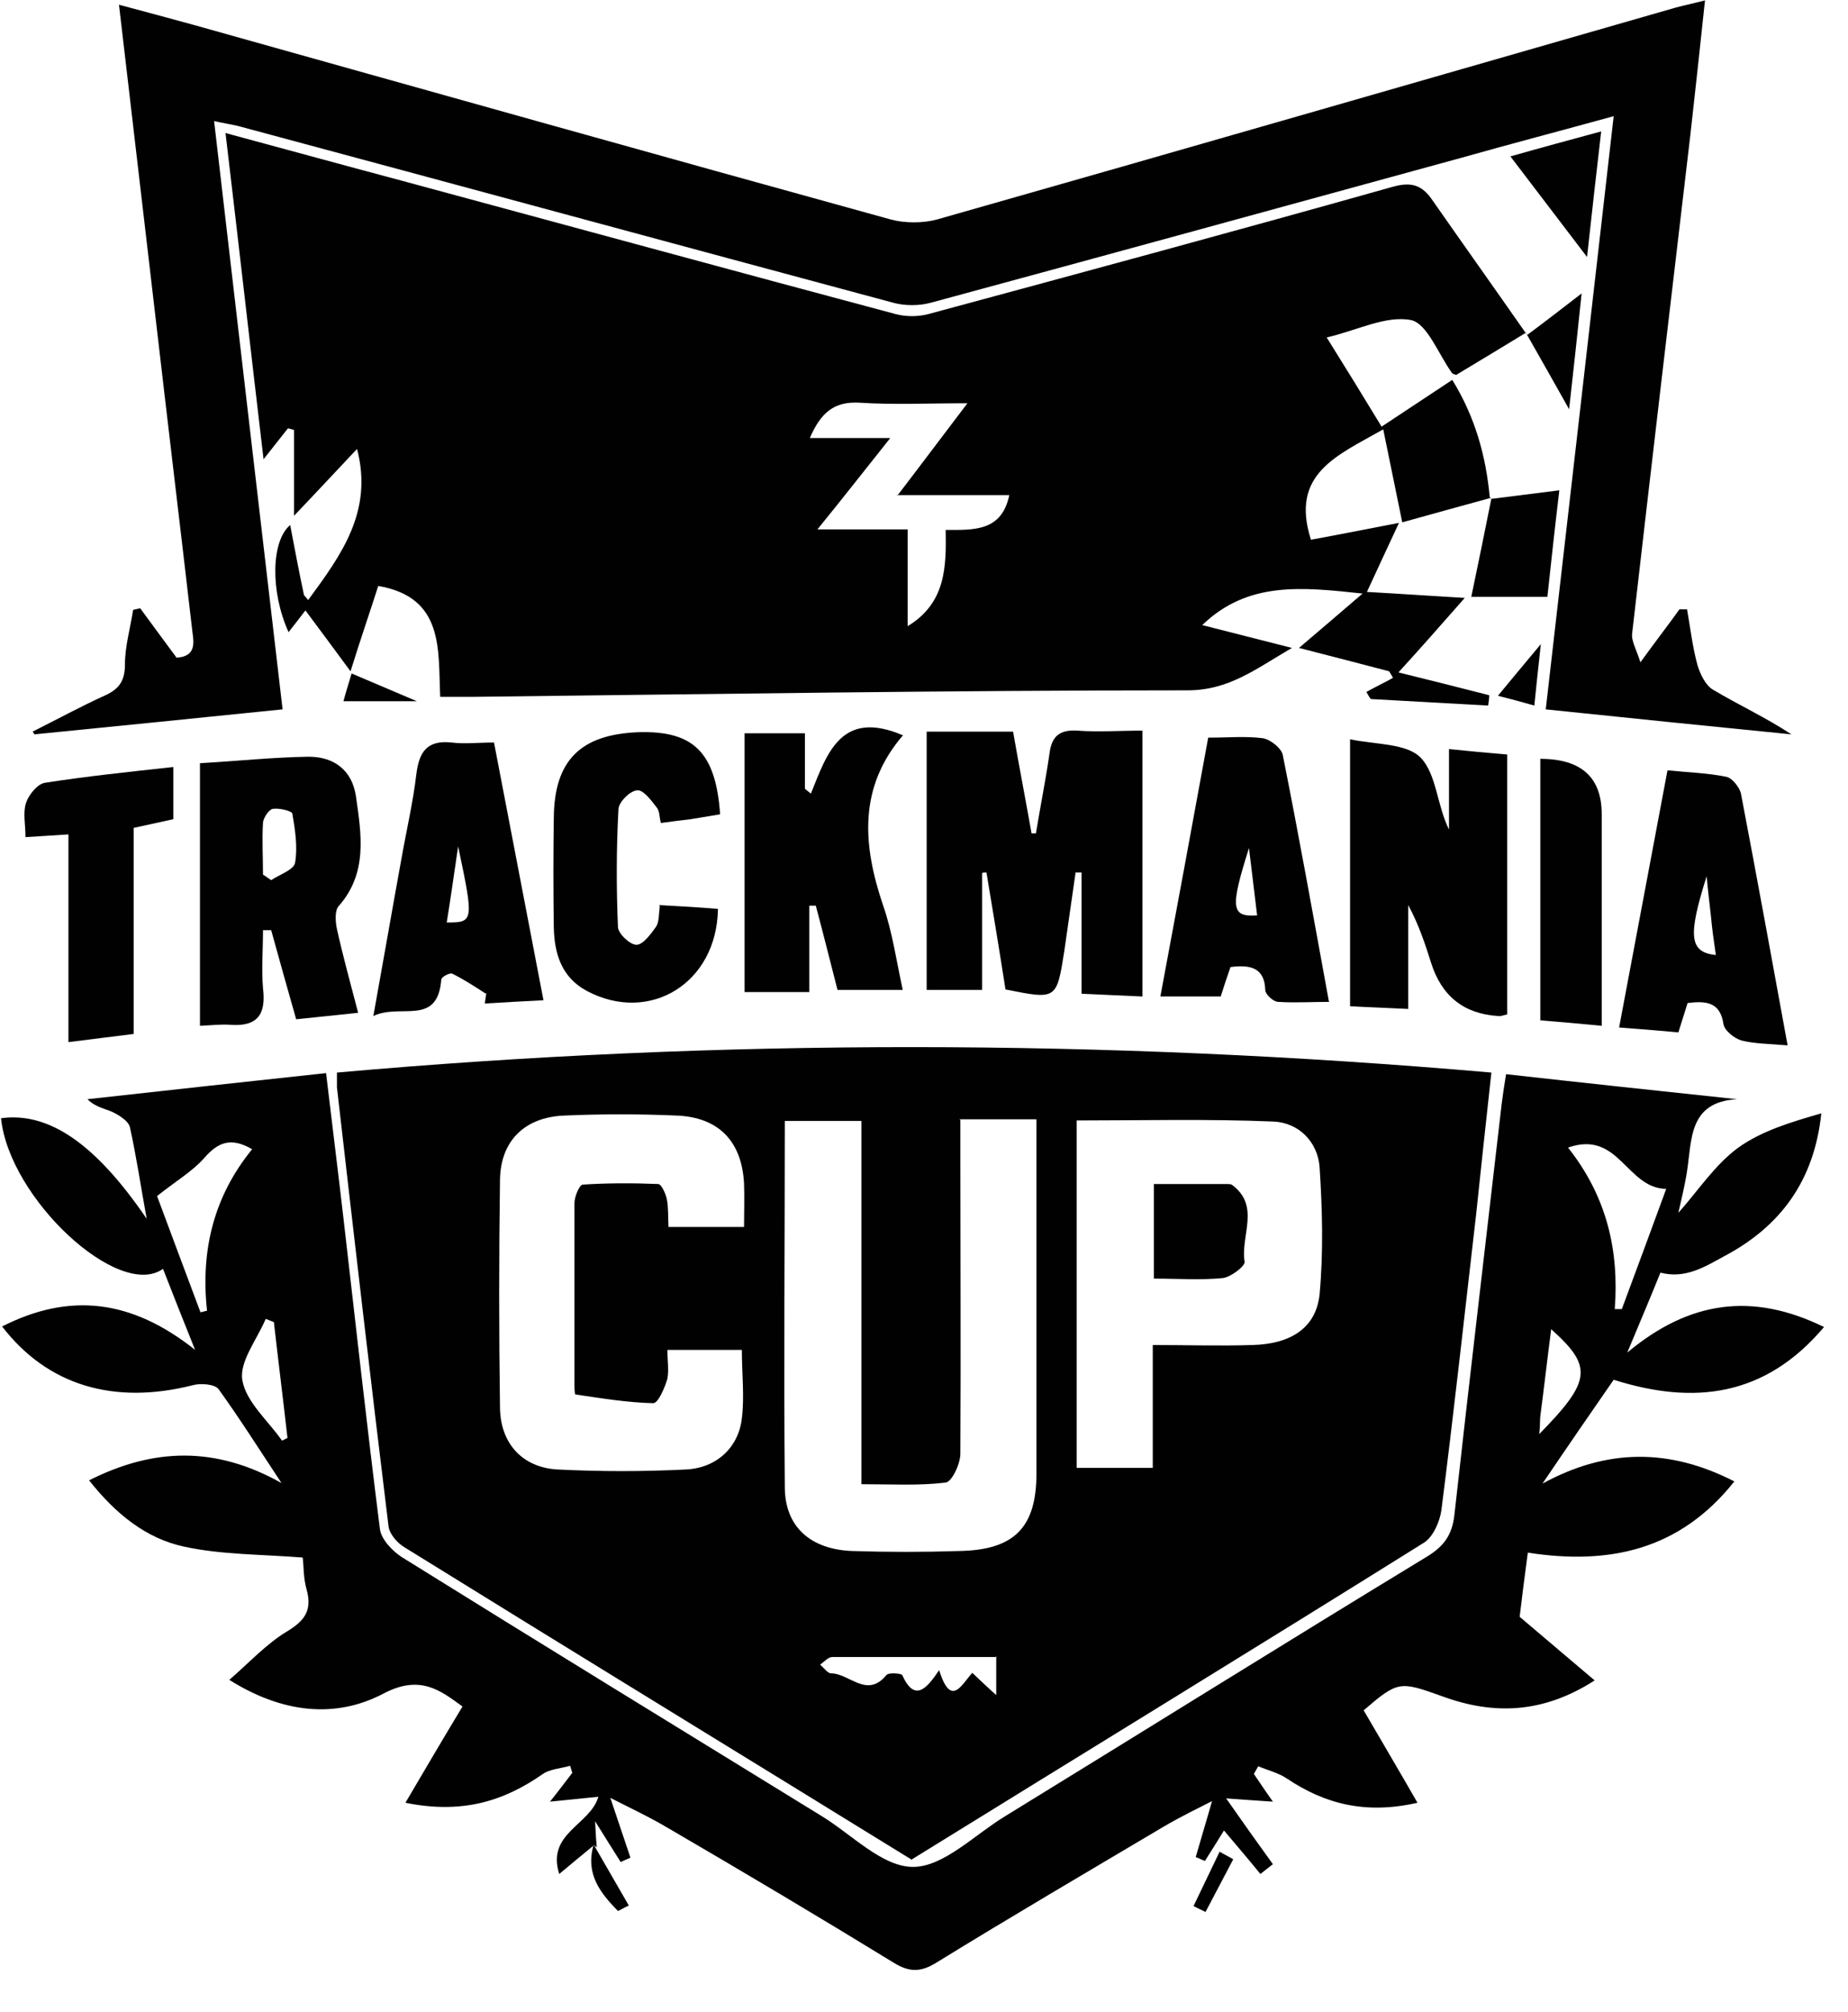 <svg width="34" height="37" viewBox="0 0 34 37" fill="none" xmlns="http://www.w3.org/2000/svg">
<path d="M16.779 34.208C13.649 32.278 10.539 30.378 7.439 28.457C7.309 28.378 7.169 28.218 7.149 28.078C6.819 25.388 6.509 22.698 6.199 19.998C6.199 19.928 6.199 19.858 6.199 19.727C13.269 19.098 20.319 19.108 27.439 19.727C27.339 20.628 27.249 21.478 27.159 22.328C26.949 24.148 26.749 25.968 26.519 27.777C26.489 27.988 26.369 28.258 26.209 28.367C23.089 30.317 19.949 32.237 16.779 34.197V34.208ZM17.669 20.598C17.669 20.848 17.669 21.068 17.669 21.298C17.669 23.108 17.679 24.928 17.669 26.738C17.669 26.928 17.509 27.258 17.399 27.268C16.909 27.328 16.409 27.298 15.849 27.298V20.617H14.439C14.439 22.898 14.419 25.117 14.439 27.348C14.439 28.087 14.919 28.498 15.679 28.527C16.339 28.548 16.989 28.548 17.649 28.527C18.659 28.508 19.069 28.098 19.069 27.098C19.069 25.727 19.069 24.368 19.069 22.998C19.069 22.208 19.069 21.418 19.069 20.587H17.649L17.669 20.598ZM21.199 24.738C21.849 24.738 22.449 24.758 23.049 24.738C23.769 24.718 24.219 24.408 24.279 23.798C24.349 23.028 24.329 22.247 24.279 21.477C24.249 21.008 23.899 20.648 23.429 20.628C22.229 20.578 21.029 20.608 19.809 20.608V26.998H21.209V24.738H21.199ZM12.319 22.567H13.689C13.689 22.277 13.699 22.028 13.689 21.768C13.649 20.988 13.219 20.548 12.449 20.518C11.759 20.488 11.069 20.488 10.379 20.518C9.649 20.548 9.209 20.988 9.199 21.698C9.179 23.098 9.179 24.497 9.199 25.898C9.209 26.547 9.609 26.988 10.249 27.027C11.039 27.067 11.839 27.067 12.629 27.027C13.189 26.997 13.589 26.617 13.649 26.087C13.699 25.688 13.649 25.268 13.649 24.828H12.279C12.279 25.018 12.309 25.198 12.279 25.358C12.229 25.528 12.109 25.808 12.019 25.808C11.539 25.797 11.069 25.718 10.589 25.648C10.569 25.648 10.569 25.517 10.569 25.448C10.569 24.337 10.569 23.238 10.569 22.128C10.569 22.008 10.659 21.797 10.719 21.788C11.179 21.758 11.649 21.758 12.109 21.777C12.169 21.777 12.249 21.957 12.269 22.058C12.299 22.207 12.289 22.367 12.299 22.567H12.319ZM18.319 30.477C17.299 30.477 16.299 30.477 15.309 30.477C15.239 30.477 15.159 30.567 15.089 30.617C15.159 30.677 15.229 30.777 15.289 30.777C15.629 30.777 15.949 31.247 16.309 30.808C16.349 30.758 16.579 30.777 16.599 30.808C16.829 31.317 17.049 31.058 17.279 30.718C17.499 31.428 17.699 30.968 17.889 30.768C18.029 30.898 18.139 31.008 18.329 31.177V30.457L18.319 30.477Z" fill="#010101"/>
<path d="M27.429 9.157C26.879 9.307 26.339 9.457 25.799 9.607C25.679 9.017 25.569 8.487 25.449 7.897C24.609 8.377 23.729 8.707 24.119 9.927C24.559 9.847 25.069 9.747 25.739 9.617C25.509 10.107 25.339 10.477 25.149 10.887C25.699 10.917 26.259 10.957 26.949 10.997C26.519 11.487 26.149 11.907 25.729 12.367C26.299 12.507 26.849 12.647 27.399 12.787C27.399 12.847 27.389 12.917 27.379 12.977C26.659 12.937 25.939 12.897 25.219 12.857C25.189 12.817 25.169 12.777 25.139 12.727C25.299 12.637 25.469 12.557 25.629 12.467C25.609 12.427 25.579 12.387 25.559 12.347C25.019 12.207 24.489 12.067 23.899 11.917C24.299 11.577 24.639 11.287 25.069 10.917C23.949 10.797 22.959 10.687 22.119 11.497C22.629 11.627 23.139 11.757 23.769 11.917C23.099 12.307 22.609 12.697 21.849 12.697C17.459 12.697 13.069 12.767 8.669 12.817C8.499 12.817 8.329 12.817 8.099 12.817C8.059 11.957 8.179 10.987 6.959 10.777C6.819 11.217 6.649 11.707 6.449 12.347C6.139 11.927 5.889 11.587 5.619 11.227C5.529 11.347 5.419 11.487 5.309 11.627C4.969 10.877 4.989 9.947 5.339 9.657C5.419 10.077 5.499 10.507 5.589 10.927C5.589 10.957 5.629 10.977 5.669 11.037C6.279 10.207 6.869 9.407 6.569 8.257C6.209 8.637 5.849 9.027 5.409 9.487V7.907C5.409 7.907 5.339 7.887 5.299 7.877C5.169 8.037 5.049 8.197 4.849 8.447C4.609 6.417 4.389 4.467 4.149 2.447C5.299 2.757 6.389 3.057 7.479 3.347C10.479 4.157 13.479 4.977 16.479 5.777C16.669 5.827 16.889 5.827 17.079 5.777C19.929 5.007 22.779 4.237 25.619 3.437C25.939 3.347 26.139 3.387 26.329 3.647C26.909 4.477 27.499 5.307 28.079 6.137V6.117C27.649 6.377 27.209 6.647 26.789 6.897C26.749 6.877 26.729 6.877 26.719 6.867C26.469 6.527 26.259 5.947 25.959 5.887C25.499 5.797 24.969 6.077 24.409 6.207C24.759 6.767 25.079 7.287 25.419 7.847C25.839 7.567 26.269 7.287 26.719 6.987C27.139 7.667 27.339 8.387 27.409 9.147H27.419L27.429 9.157ZM16.509 9.117C16.969 8.517 17.349 8.007 17.799 7.417C17.059 7.417 16.439 7.447 15.819 7.407C15.339 7.377 15.099 7.597 14.899 8.057H16.379C15.909 8.647 15.519 9.147 15.039 9.737H16.699V11.517C17.409 11.087 17.409 10.417 17.399 9.747C17.919 9.747 18.429 9.777 18.569 9.107H16.499L16.509 9.117Z" fill="#010101"/>
<path d="M10.929 33.937C10.719 34.107 10.519 34.277 10.289 34.467C10.049 33.717 10.859 33.567 11.009 33.047C10.729 33.077 10.499 33.097 10.119 33.137C10.319 32.887 10.419 32.747 10.529 32.607L10.489 32.477C10.319 32.527 10.119 32.537 9.989 32.627C9.259 33.137 8.489 33.367 7.459 33.157C7.829 32.527 8.159 31.967 8.509 31.387C8.099 31.087 7.729 30.797 7.059 31.147C6.169 31.617 5.189 31.507 4.219 30.897C4.599 30.567 4.899 30.237 5.279 30.007C5.609 29.807 5.749 29.617 5.639 29.227C5.579 29.017 5.589 28.787 5.569 28.647C4.809 28.587 4.079 28.597 3.389 28.447C2.689 28.297 2.129 27.847 1.639 27.227C2.829 26.627 3.969 26.597 5.179 27.277C4.769 26.657 4.409 26.087 4.019 25.547C3.949 25.457 3.689 25.437 3.549 25.477C2.089 25.847 0.869 25.477 0.039 24.397C1.279 23.767 2.419 23.897 3.589 24.827C3.359 24.257 3.179 23.797 2.999 23.337C2.189 23.917 0.169 22.047 0.019 20.567C0.899 20.447 1.759 21.037 2.699 22.417C2.589 21.817 2.509 21.267 2.389 20.727C2.359 20.617 2.199 20.517 2.079 20.457C1.929 20.387 1.759 20.367 1.609 20.217C3.059 20.057 4.499 19.897 5.999 19.737C6.109 20.667 6.219 21.537 6.319 22.407C6.539 24.307 6.749 26.217 6.989 28.117C7.009 28.307 7.219 28.527 7.389 28.637C9.959 30.237 12.539 31.817 15.109 33.397C15.669 33.737 16.229 34.337 16.799 34.337C17.359 34.337 17.929 33.747 18.489 33.407C21.079 31.817 23.659 30.207 26.259 28.627C26.569 28.437 26.719 28.227 26.759 27.857C27.039 25.337 27.339 22.817 27.629 20.297C27.649 20.147 27.669 19.997 27.709 19.757C29.139 19.917 30.549 20.067 31.959 20.217C31.069 20.267 31.129 20.957 31.039 21.537C30.999 21.807 30.929 22.077 30.879 22.307C31.229 21.917 31.539 21.437 31.969 21.117C32.409 20.797 32.959 20.637 33.509 20.477C33.379 21.717 32.759 22.557 31.719 23.107C31.369 23.297 31.009 23.527 30.549 23.407C30.389 23.807 30.189 24.277 29.939 24.877C31.089 23.917 32.249 23.767 33.559 24.407C32.479 25.687 31.169 25.847 29.689 25.377C29.259 25.997 28.839 26.607 28.379 27.287C29.569 26.637 30.719 26.637 31.909 27.247C30.899 28.517 29.599 28.787 28.109 28.557C28.049 29.007 27.999 29.397 27.959 29.737C28.429 30.137 28.869 30.507 29.339 30.907C28.389 31.517 27.479 31.547 26.529 31.197C25.749 30.917 25.719 30.917 25.089 31.457C25.409 32.007 25.729 32.547 26.079 33.157C25.119 33.377 24.369 33.177 23.669 32.707C23.519 32.607 23.319 32.557 23.149 32.487C23.119 32.537 23.099 32.577 23.069 32.627C23.159 32.757 23.249 32.897 23.419 33.137C23.089 33.117 22.859 33.097 22.559 33.077C22.839 33.477 23.129 33.887 23.419 34.287C23.339 34.347 23.269 34.407 23.189 34.467C22.969 34.197 22.739 33.927 22.519 33.667C22.439 33.797 22.309 34.007 22.169 34.227C22.109 34.207 22.059 34.177 21.999 34.157C22.099 33.807 22.209 33.447 22.299 33.127C22.049 33.257 21.729 33.407 21.409 33.597C20.009 34.427 18.609 35.247 17.229 36.097C16.939 36.277 16.729 36.277 16.439 36.097C15.069 35.257 13.689 34.437 12.299 33.627C11.929 33.407 11.539 33.227 11.229 33.067C11.339 33.397 11.469 33.777 11.599 34.167L11.419 34.247C11.279 34.027 11.149 33.817 10.949 33.497C10.959 33.737 10.969 33.857 10.979 33.977L10.929 33.937ZM2.889 21.997C3.149 22.697 3.419 23.417 3.689 24.137C3.729 24.127 3.769 24.117 3.809 24.107C3.689 23.007 3.929 22.007 4.639 21.137C4.259 20.917 4.019 20.997 3.759 21.297C3.539 21.547 3.229 21.727 2.879 22.007L2.889 21.997ZM30.659 21.867C29.919 21.857 29.789 20.777 28.849 21.107C29.569 22.017 29.789 23.007 29.709 24.077C29.749 24.077 29.799 24.077 29.839 24.077C30.099 23.377 30.359 22.677 30.659 21.857V21.867ZM5.039 24.317C4.989 24.297 4.939 24.277 4.889 24.257C4.729 24.637 4.399 25.047 4.459 25.387C4.529 25.787 4.929 26.127 5.189 26.497L5.289 26.447C5.209 25.737 5.119 25.027 5.039 24.317ZM28.319 26.377C29.279 25.397 29.309 25.137 28.539 24.447C28.469 24.987 28.409 25.517 28.339 26.047C28.329 26.127 28.339 26.217 28.319 26.377Z" fill="#010101"/>
<path d="M30.169 12.197C30.489 11.757 30.699 11.487 30.899 11.207C30.949 11.207 30.989 11.207 31.039 11.207C31.099 11.547 31.139 11.897 31.229 12.227C31.279 12.397 31.379 12.607 31.519 12.687C31.989 12.967 32.489 13.197 32.959 13.507C31.459 13.357 29.969 13.207 28.439 13.047C28.859 9.407 29.269 5.807 29.689 2.137C28.709 2.407 27.789 2.647 26.869 2.907C23.619 3.797 20.379 4.687 17.129 5.567C16.909 5.627 16.649 5.627 16.429 5.567C12.409 4.487 8.399 3.397 4.379 2.317C4.249 2.287 4.119 2.267 3.939 2.227C4.359 5.857 4.779 9.437 5.199 13.047C3.639 13.207 2.129 13.357 0.629 13.507C0.629 13.487 0.609 13.467 0.599 13.457C1.039 13.237 1.479 12.997 1.919 12.797C2.189 12.677 2.299 12.527 2.299 12.217C2.299 11.887 2.399 11.547 2.449 11.217C2.489 11.207 2.539 11.197 2.579 11.187C2.799 11.487 3.019 11.787 3.249 12.097C3.659 12.067 3.549 11.757 3.529 11.527C3.309 9.627 3.079 7.717 2.859 5.817C2.639 3.937 2.419 2.047 2.189 0.087C2.679 0.217 3.119 0.337 3.559 0.457C7.839 1.657 12.109 2.857 16.389 4.037C16.649 4.107 16.979 4.107 17.239 4.037C21.779 2.747 26.309 1.437 30.839 0.137C30.989 0.097 31.139 0.067 31.369 0.007C31.279 0.867 31.189 1.677 31.099 2.487C30.739 5.537 30.379 8.597 30.029 11.647C30.009 11.787 30.109 11.947 30.189 12.207L30.169 12.197Z" fill="#010101"/>
<path d="M21.019 18.328C20.619 18.308 20.279 18.297 19.899 18.277V16.047C19.899 16.047 19.829 16.047 19.789 16.047C19.719 16.538 19.649 17.017 19.579 17.508C19.439 18.387 19.439 18.387 18.499 18.198C18.389 17.488 18.269 16.767 18.149 16.047C18.119 16.047 18.089 16.047 18.069 16.058V18.207H17.049V13.457H18.639C18.749 14.088 18.869 14.707 18.979 15.328C19.009 15.328 19.029 15.328 19.059 15.328C19.139 14.838 19.239 14.348 19.309 13.857C19.349 13.547 19.489 13.418 19.819 13.438C20.209 13.467 20.599 13.438 21.019 13.438V18.317V18.328Z" fill="#010101"/>
<path d="M25.909 18.557C25.519 18.537 25.199 18.527 24.839 18.507V13.597C25.299 13.697 25.879 13.667 26.139 13.937C26.429 14.237 26.439 14.817 26.659 15.257V13.777C27.039 13.817 27.369 13.847 27.729 13.877V18.657C27.649 18.677 27.599 18.697 27.559 18.687C26.932 18.647 26.522 18.32 26.329 17.707C26.219 17.357 26.099 16.997 25.909 16.647V18.547V18.557Z" fill="#010101"/>
<path d="M3.679 14.037C4.369 13.998 5.019 13.928 5.679 13.918C6.149 13.918 6.479 14.168 6.549 14.648C6.649 15.348 6.769 16.058 6.229 16.668C6.159 16.747 6.169 16.948 6.199 17.087C6.309 17.587 6.449 18.087 6.589 18.628C6.199 18.668 5.849 18.707 5.449 18.747C5.289 18.188 5.139 17.648 4.989 17.108C4.939 17.108 4.889 17.108 4.839 17.108C4.839 17.468 4.809 17.828 4.839 18.177C4.899 18.668 4.729 18.887 4.229 18.848C4.059 18.837 3.889 18.858 3.679 18.867V14.027V14.037ZM4.839 16.087C4.889 16.117 4.939 16.157 4.989 16.188C5.139 16.087 5.409 15.998 5.429 15.867C5.479 15.578 5.429 15.258 5.379 14.967C5.379 14.918 5.139 14.857 5.019 14.877C4.949 14.887 4.849 15.037 4.839 15.127C4.819 15.447 4.839 15.768 4.839 16.098V16.087Z" fill="#010101"/>
<path d="M16.619 13.517C15.789 14.477 15.869 15.537 16.249 16.657C16.419 17.147 16.489 17.657 16.609 18.207H15.409C15.279 17.707 15.149 17.177 15.009 16.657C14.969 16.657 14.929 16.657 14.889 16.657V18.247H13.699V13.487H14.809V14.507C14.809 14.507 14.879 14.567 14.919 14.597C15.219 13.847 15.479 13.037 16.619 13.527V13.517Z" fill="#010101"/>
<path d="M8.939 18.277C8.739 18.147 8.539 18.017 8.319 17.907C8.279 17.887 8.119 17.967 8.119 18.017C8.049 18.887 7.369 18.447 6.869 18.687C7.059 17.637 7.219 16.707 7.389 15.777C7.479 15.267 7.599 14.757 7.659 14.247C7.709 13.837 7.849 13.607 8.309 13.657C8.549 13.687 8.789 13.657 9.089 13.657C9.389 15.217 9.689 16.787 9.999 18.397C9.599 18.417 9.259 18.437 8.919 18.457C8.929 18.387 8.939 18.327 8.949 18.257L8.939 18.277ZM8.429 15.567C8.349 16.107 8.289 16.537 8.219 16.967C8.719 16.967 8.719 16.947 8.429 15.567Z" fill="#010101"/>
<path d="M24.459 18.427C24.129 18.427 23.819 18.447 23.519 18.427C23.429 18.427 23.289 18.297 23.279 18.217C23.269 17.807 23.019 17.737 22.639 17.787C22.579 17.957 22.519 18.137 22.459 18.327H21.349C21.649 16.717 21.939 15.157 22.229 13.567C22.589 13.567 22.919 13.537 23.229 13.577C23.369 13.597 23.569 13.757 23.599 13.877C23.899 15.377 24.169 16.887 24.449 18.417L24.459 18.427ZM23.129 16.837C23.079 16.417 23.029 16.007 22.979 15.597C22.629 16.707 22.649 16.867 23.129 16.837Z" fill="#010101"/>
<path d="M32.889 19.227C32.549 19.198 32.279 19.198 32.039 19.137C31.909 19.098 31.729 18.957 31.709 18.837C31.649 18.427 31.389 18.407 31.049 18.448C30.999 18.608 30.949 18.767 30.879 18.988C30.539 18.957 30.189 18.927 29.789 18.898C30.089 17.308 30.379 15.768 30.679 14.168C31.059 14.207 31.419 14.217 31.759 14.287C31.869 14.307 31.999 14.477 32.029 14.588C32.319 16.108 32.599 17.637 32.889 19.227ZM31.569 17.567C31.529 17.297 31.499 17.078 31.479 16.858C31.459 16.657 31.429 16.448 31.399 16.117C31.049 17.227 31.079 17.517 31.579 17.567H31.569Z" fill="#010101"/>
<path d="M12.129 16.647C12.499 16.667 12.859 16.687 13.209 16.717C13.189 18.087 11.949 18.837 10.799 18.227C10.329 17.977 10.199 17.537 10.189 17.057C10.179 16.387 10.179 15.707 10.189 15.037C10.199 13.987 10.679 13.507 11.749 13.467C12.759 13.437 13.169 13.837 13.249 14.977C13.069 15.007 12.889 15.037 12.709 15.067C12.539 15.087 12.369 15.107 12.159 15.137C12.129 15.027 12.139 14.917 12.079 14.847C11.979 14.717 11.829 14.517 11.719 14.537C11.589 14.547 11.389 14.747 11.379 14.877C11.339 15.597 11.339 16.327 11.369 17.047C11.369 17.167 11.589 17.377 11.709 17.377C11.829 17.377 11.969 17.187 12.069 17.047C12.129 16.957 12.119 16.817 12.139 16.667L12.129 16.647Z" fill="#010101"/>
<path d="M2.459 19.017C2.039 19.067 1.679 19.117 1.259 19.167V15.347C0.969 15.367 0.759 15.377 0.469 15.397C0.469 15.167 0.419 14.947 0.479 14.767C0.529 14.617 0.689 14.417 0.829 14.397C1.599 14.277 2.369 14.197 3.189 14.107V15.067C2.959 15.117 2.729 15.167 2.459 15.227V19.017Z" fill="#010101"/>
<path d="M28.339 13.957C29.092 13.957 29.469 14.297 29.469 14.977C29.469 16.247 29.469 17.517 29.469 18.867C29.069 18.828 28.719 18.797 28.339 18.767V13.967V13.957Z" fill="#010101"/>
<path d="M27.419 9.178C27.819 9.128 28.219 9.078 28.689 9.018C28.609 9.688 28.539 10.328 28.469 10.978H27.069C27.199 10.358 27.319 9.768 27.439 9.168L27.429 9.178H27.419Z" fill="#010101"/>
<path d="M27.789 2.877C28.349 2.717 28.869 2.577 29.459 2.417C29.369 3.197 29.289 3.897 29.199 4.727C28.699 4.067 28.259 3.497 27.789 2.877Z" fill="#010101"/>
<path d="M28.089 6.167C28.399 5.937 28.699 5.707 29.099 5.397C29.019 6.167 28.949 6.817 28.869 7.527C28.589 7.027 28.339 6.587 28.089 6.147V6.167Z" fill="#010101"/>
<path d="M6.469 12.387C6.869 12.557 7.199 12.697 7.669 12.897H6.319C6.359 12.747 6.409 12.587 6.469 12.387Z" fill="#010101"/>
<path d="M28.229 12.977C27.979 12.907 27.799 12.857 27.559 12.797C27.809 12.497 28.029 12.227 28.349 11.847C28.299 12.287 28.269 12.597 28.229 12.977Z" fill="#010101"/>
<path d="M10.929 33.938C11.139 34.307 11.359 34.678 11.569 35.047C11.499 35.078 11.439 35.117 11.369 35.148C11.049 34.818 10.769 34.477 10.919 33.938H10.929Z" fill="#010101"/>
<path d="M22.689 34.197C22.519 34.517 22.349 34.847 22.179 35.167C22.109 35.127 22.029 35.097 21.959 35.057C22.119 34.727 22.279 34.387 22.439 34.057C22.519 34.107 22.609 34.147 22.689 34.197Z" fill="#010101"/>
<path d="M21.229 21.777C21.699 21.777 22.129 21.777 22.559 21.777C22.589 21.777 22.639 21.777 22.659 21.787C23.199 22.177 22.819 22.727 22.899 23.207C22.909 23.287 22.649 23.487 22.499 23.507C22.089 23.547 21.679 23.517 21.229 23.517V21.777Z" fill="#010101"/>
</svg>

